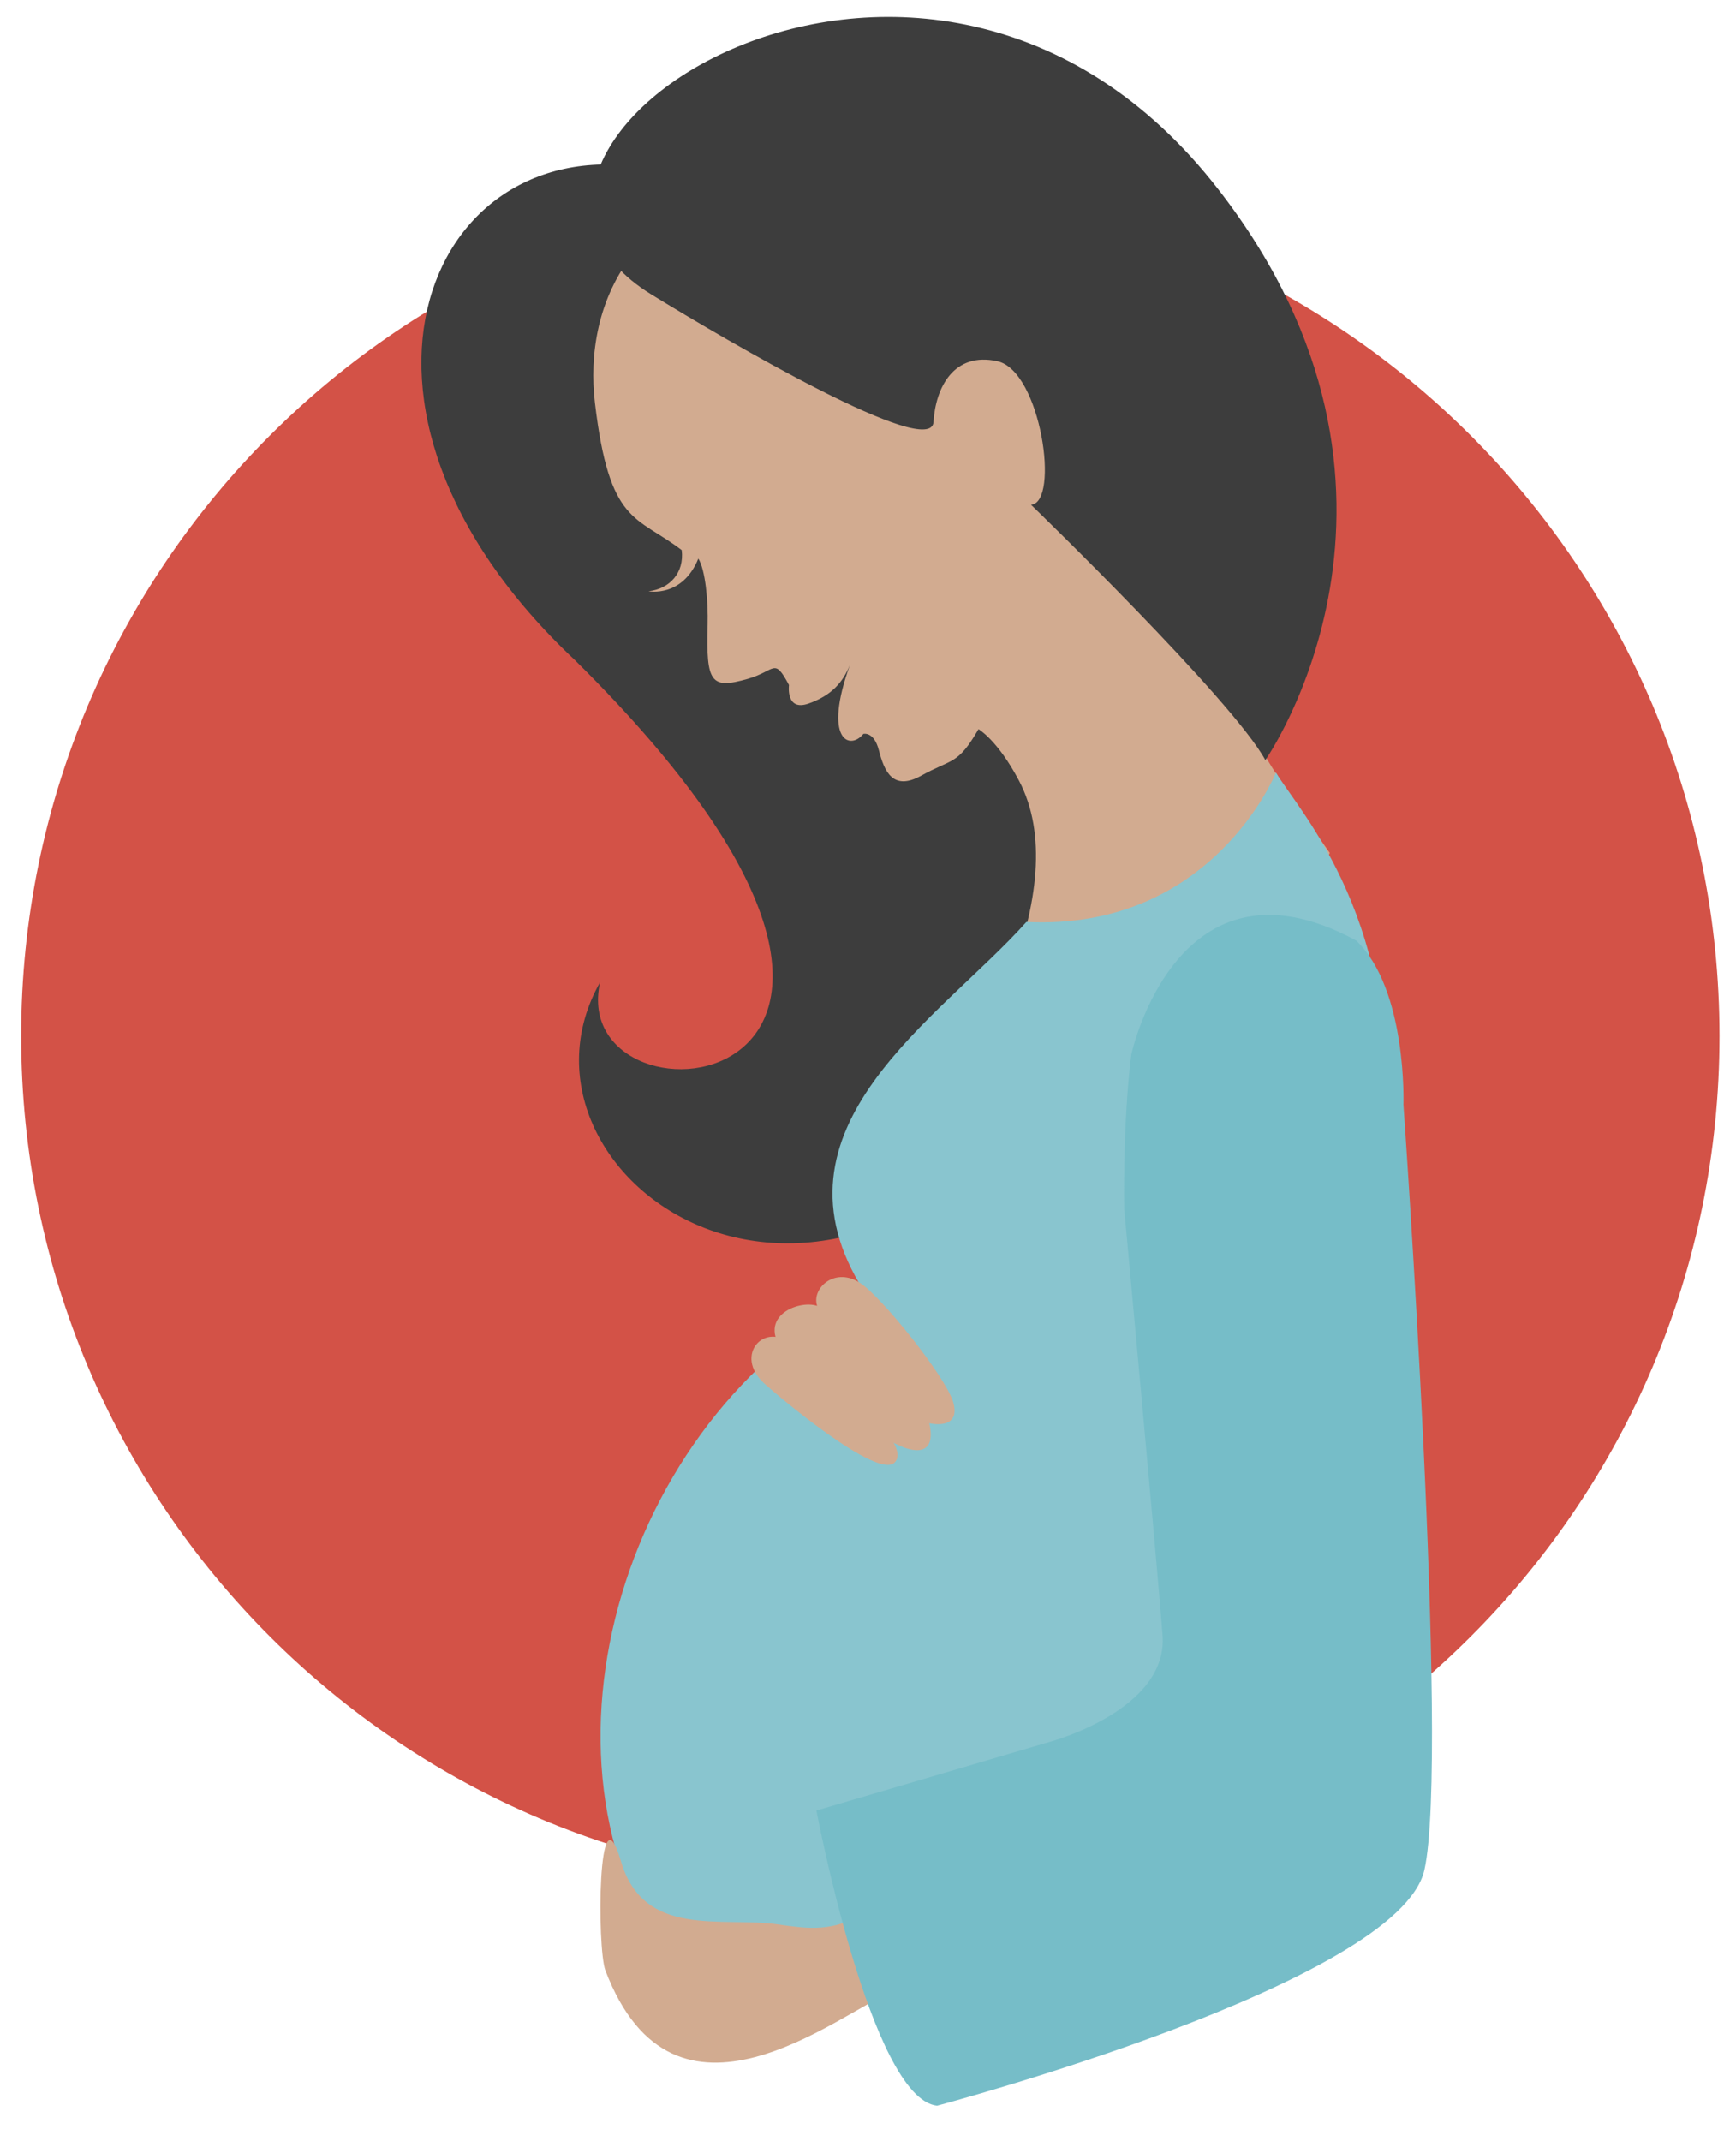 <svg id="Layer_1" data-name="Layer 1" xmlns="http://www.w3.org/2000/svg" xmlns:xlink="http://www.w3.org/1999/xlink" viewBox="0 0 600 740"><defs><style>.cls-1{fill:none;}.cls-2{clip-path:url(#clip-path);}.cls-3{fill:#d35247;}.cls-4{fill:#3d3d3d;}.cls-5{fill:#d2ab90;}.cls-6{fill:#89c5cf;}.cls-7{fill:#76bdc8;}</style><clipPath id="clip-path"><rect class="cls-1" x="7.31" y="5.83" width="586.99" height="721.92"/></clipPath></defs><title>EEI-POTB-EsauJacob</title><g class="cls-2"><path class="cls-3" d="M7.31,358.05c0-162.1,131.4-293.5,293.5-293.5S594.3,196,594.3,358.05,462.9,651.54,300.81,651.54,7.31,520.14,7.31,358.05"/><path class="cls-4" d="M227.17,58.87c-77.83-17.42-122.6,80.82-28.42,169.31,154.82,153.2-3.81,167.14,8.64,111.29-37.15,65.79,75.72,149.15,161.92,29.93,50.4-69.7,2.75-278.09-142.14-310.53"/><path class="cls-5" d="M459.59,294.75C432.7,256.84,429.23,247.53,406,203.5,381.1,156.34,375.69,58.23,294.28,58.88c-77.56.6-92.57,47.62-88.66,80.34,5,42.19,14.22,38.84,30,50.9.93,7.8-4.13,13.38-11.46,14.22,0,0,11.69,2.29,17.2-11.31,2.44,3.91,3.42,14.59,3.21,22.92-.54,20.07,1.06,22.32,13.9,18.65,9.63-2.75,9-7.64,14.22,2.15,0,0-1.22,9.17,6.72,6.41s11.93-7.33,14.37-13.45c-9.48,26.29,0,29.65,4.61,23.93,0,0,3.65-1,5.37,5.66,1.85,7.19,4.79,14.24,14.63,8.77,10.82-6,12.56-3.57,19.8-16.07,0,0,6.53,3.65,14,17.8,9.63,18.31,6.7,42.73-3.61,69.33,12.38,4.59,95,3.71,111-44.38"/><path class="cls-6" d="M441,267S419,321.77,354.74,318.63c-29.81,33.43-92.35,71.11-55.92,127.91-85.52,43.75-120.22,166.8-63.51,236.61L457,613.92S473.37,434.5,477.6,396C486,319.55,449.13,280.62,441,267"/><path class="cls-5" d="M402.77,372.6c1.87,49.53,29.94,197.34,36.48,215.13-46.16,15.11-62.8,32.65-143.14,74.83-9.77,5.13-18.07,3.83-27.12,2.52-19.64-2.82-46.47,5-54.38-21.85-8.07-27.3-8.29,30.11-5.38,37.73,23.89,62.69,80.35,15,100,6.86,24.08-9.93,121.7-34.46,160.9-60.81,8.73-5.85,15.91-12.16,14-34.61s3.57-152-.94-181.74c-20-131.91-82.86-101.66-80.45-38.06"/><path class="cls-5" d="M297.54,443.57c-8.79-6.07-17.16,1.58-15.12,7.73-6.59-2.22-22.21,4.07-10.44,17.38,4.4,5,30.11,28.74,41.76,32,9.88,2.76,8-6.62,7.41-8.82,0,0,11.27,2.75,8.25-7.45-3-9.26-24.73-36.15-31.86-40.83"/><path class="cls-5" d="M273.63,464.75c-9.21-8.24-20.12,3.46-9.63,13.24,3.86,3.59,39.68,34,45.34,27.31,6-7.16-20.33-26.76-35.71-40.55"/><path class="cls-7" d="M468.69,325c17.76,17,16.37,56.8,16.37,56.8s16,225.22,7.25,264.41-168.45,81.51-168.45,81.51c-22.86-2.49-41.69-102-41.69-102L363,601.93S403.8,591,401.81,565.09s-13.27-147.36-13.27-147.36S388,388.11,391,364.44c0,0,15.76-73,77.69-39.41"/><path class="cls-5" d="M355.87,174.7c9.58-2,3-45.11-11.67-48.17s-20.74,9-21.34,20.65c0,0,28.06,28.56,33,27.52"/><path class="cls-4" d="M225,101.69c26.87,16.54,96.84,57.33,97.64,44.15.72-12,7.06-24.32,22.1-21s21.63,49,11.59,49.59c0,0,69.66,67.39,81,88.26,0,0,64.87-92.52-16.06-197C320-65.26,144.88,52.33,225,101.69"/></g></svg>